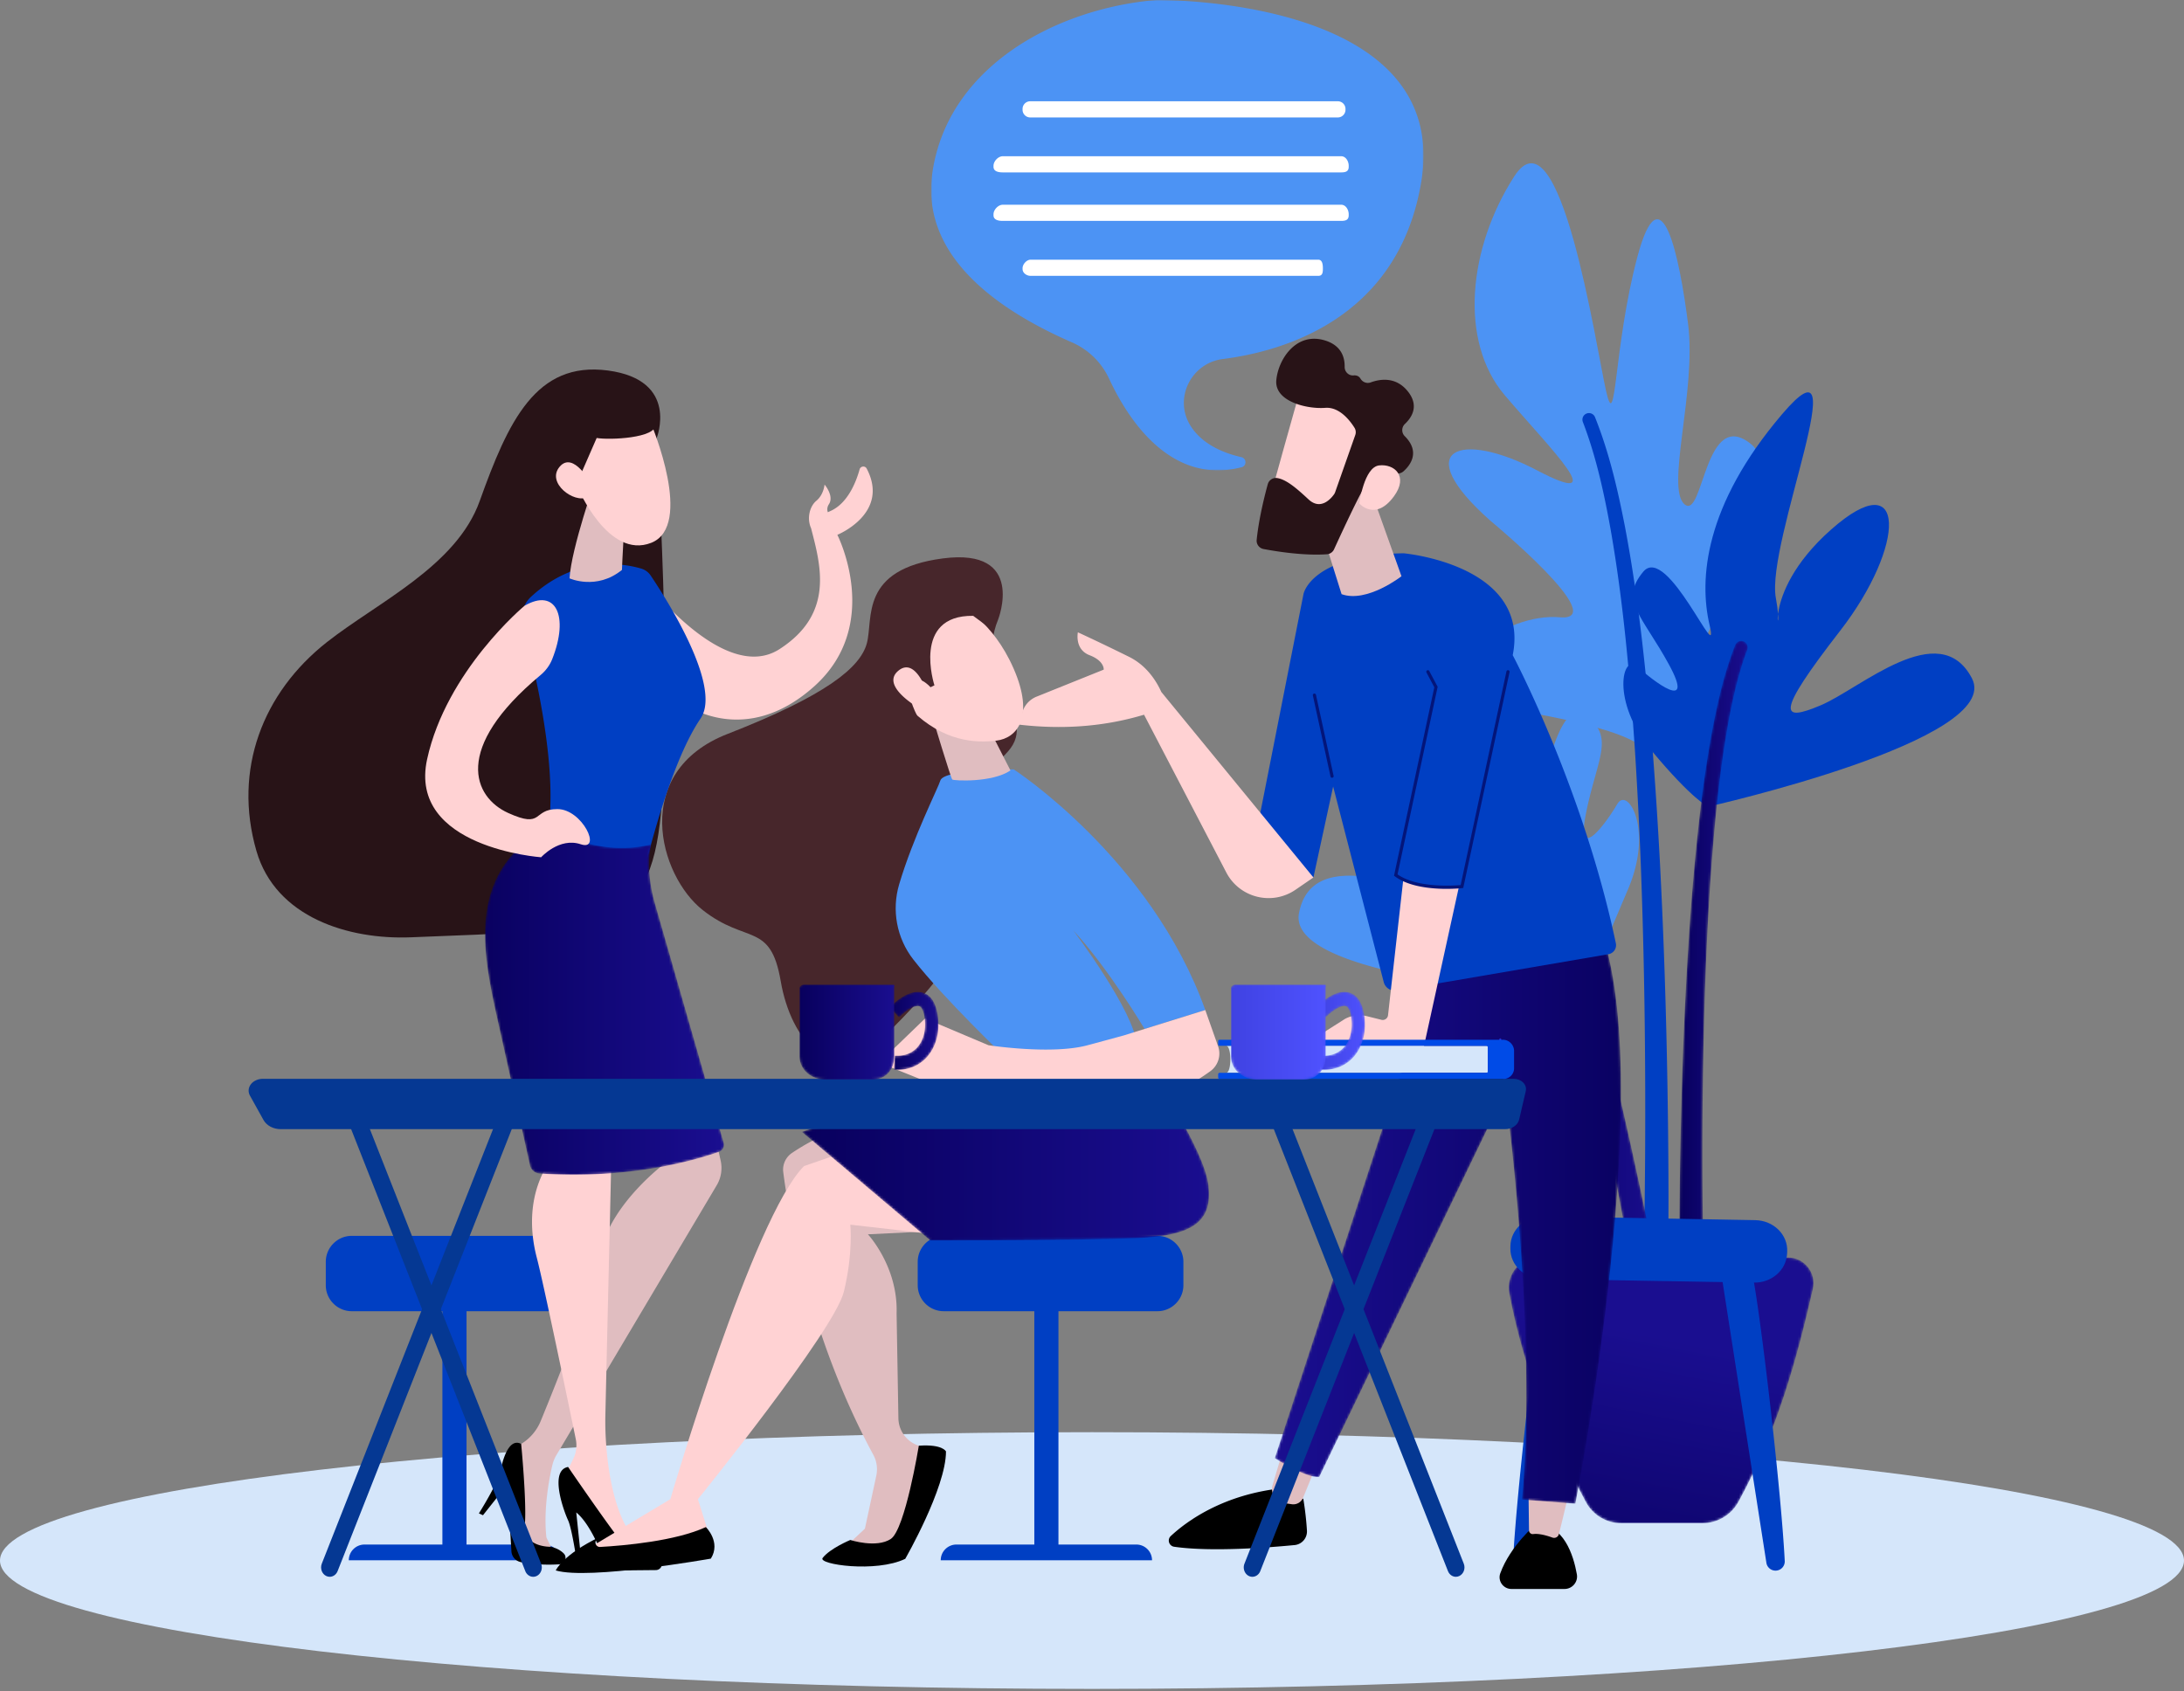 <svg width="896" height="694" viewBox="0 0 896 694" xmlns="http://www.w3.org/2000/svg" xmlns:xlink="http://www.w3.org/1999/xlink">
    <rect x="0" y="0" width="896" height="694" fill="#808080" stroke="none"/>
    <defs>
        <path d="M1.358.35A2.68 2.68 0 0 0 .35 4.004l.038.067c4.733 8.335 8.364 17.485 11.68 26.696 3.287 9.242 6.216 18.642 8.93 28.112 5.412 18.95 10.092 38.136 14.442 57.4 4.324 19.27 8.309 38.625 12.029 58.032 1.863 9.702 3.66 19.418 5.384 29.142l2.526 14.591 1.207 7.292.576 3.632.272 1.791.125.871.024.167a1.239 1.239 0 0 1 .054-.51 5.205 5.205 0 0 0 10.36 1.016 12.1 12.1 0 0 0-.048-1.349l-.071-.594-.04-.241-.16-.964-.324-1.872-.666-3.69-1.374-7.332-2.851-14.618c-1.94-9.733-3.951-19.448-6.028-29.15-4.15-19.405-8.562-38.754-13.32-58.028-4.784-19.268-9.899-38.467-15.77-57.48-2.942-9.504-6.107-18.954-9.654-28.295-3.59-9.324-7.465-18.588-12.706-27.382A2.683 2.683 0 0 0 2.677 0c-.447 0-.902.113-1.319.35M57.59 231.848l-.007-.05c.006.052.014.1.007.05" id="wla52ondza"/>
        <path d="M22.891 1.685c-4.379 11.046-6.986 22.455-9.205 33.871-2.163 11.431-3.826 22.922-5.183 34.431-2.707 23.022-4.41 46.111-5.677 69.208-1.234 23.1-2.01 46.213-2.44 69.33-.219 11.56-.35 23.12-.386 34.685l.023 17.354.082 8.692.075 4.366.052 2.212.039 1.135.008.284a12.802 12.802 0 0 0 .314 2.18c.898 2.732 3.812 4.209 6.507 3.298 2.695-.911 4.152-3.864 3.253-6.597.086.13.144.278.17.426.006.016.01.06.013.098l-.011-.219-.052-1.025-.09-2.112-.149-4.283-.236-8.612-.334-17.254c-.17-11.51-.248-23.024-.238-34.538.014-23.028.372-46.056 1.186-69.059.846-22.999 2.127-45.982 4.398-68.836 1.138-11.424 2.579-22.808 4.502-34.076 1.966-11.235 4.352-22.462 8.285-32.925l.03-.077c.511-1.366-.147-2.9-1.49-3.447A2.619 2.619 0 0 0 25.35 0a2.65 2.65 0 0 0-2.459 1.685zM10.538 276.696c.003.057.002.015-.002-.038l.002.038z" id="h5qjs1cp1d"/>
        <path d="M12.19 0C4.527 0-1.205 7.052.218 14.654c6.113 32.664 18.492 61.444 31.36 85.588C34.453 105.635 40.02 109 46.086 109h33.406c6.16 0 11.808-3.417 14.774-8.867 16.062-29.508 23.913-58.579 30.462-87.229C126.238 6.302 121.273 0 114.563 0H12.19z" id="c6rtw8dqyg"/>
        <path id="7vnjqh9uhj" d="M0 694h896V0H0z"/>
        <path d="M5.755 81.245c1.744 7.808 10.21 45.812 12.691 56.95.413 1.851 2.003 3.19 3.899 3.32 37.66 2.59 65.248-5.9 73.64-8.904a3.023 3.023 0 0 0 1.897-3.681L69.826 31.225c-4.523-15.413-1.58-24.771-1.58-24.771C53.387 10.209 39.362 6.423 24.325 0-8.304 19.402-.887 51.49 5.755 81.245" id="dzznwo3q8l"/>
        <path id="vcxwk3zpro" d="M0 694h896V0H0z"/>
        <path d="M48.393 8.06C38.407 11.891 0 25.448 0 25.448L52.702 70s61.749.016 84.88-.976c23.13-.99 30.978-7.002 29.168-21.797C164.941 32.433 142.897 0 142.897 0s-84.52 4.227-94.504 8.06" id="639el5uw7q"/>
        <path d="M64.273 24.531 0 221.306s12.328 8.102 18.2 7.764L94.544 70.93s13.359 97.44 6.886 167.395L123.295 240S158.85 61.23 131.92 0L64.273 24.531z" id="sj5vbrtyit"/>
        <path d="M.437.004C.164.045-.031.34.004.664l2.001 18.818c.031.3.246.518.495.518.02 0 .042-.002.063-.005.273-.041.468-.336.433-.66L.994.517C.963.217.748 0 .496 0a.525.525 0 0 0-.06.004" id="s53z51sszw"/>
        <path d="m0 6.362 3.84 4.12c2.231-2.349 6.36-5.245 8.316-4.59 1.285.433 1.883 2.934 2.123 4.387.778 4.682-.246 9.25-2.74 12.22-2.233 2.658-5.505 3.922-9.452 3.67l-.334 5.788c.437.029.87.043 1.297.043 5.06 0 9.484-1.976 12.56-5.64 3.652-4.348 5.125-10.577 4.043-17.09-.81-4.872-2.777-7.869-5.845-8.906A7.036 7.036 0 0 0 11.536 0C6.344 0 1.116 5.187 0 6.362" id="r381xtvnqz"/>
        <path d="M1.701 0C1.051 0 0 .685 0 1.337v28.088C0 35 5.033 39 10.594 39h19.124c5.56 0 9.183-4 9.183-9.575V1.337c0-.652.36-1.337-.29-1.337H1.7z" id="2ejw3kewcC"/>
        <path d="m0 6.362 3.84 4.12c2.23-2.349 6.36-5.245 8.315-4.59 1.286.433 1.883 2.934 2.125 4.387.777 4.682-.247 9.25-2.742 12.22-2.232 2.658-5.504 3.922-9.451 3.67l-.334 5.788c.436.029.869.043 1.297.043 5.06 0 9.483-1.976 12.56-5.64 3.652-4.348 5.125-10.577 4.043-17.09-.81-4.872-2.777-7.869-5.845-8.906A7.034 7.034 0 0 0 11.535 0C6.343 0 1.115 5.187 0 6.362" id="elr4v9v5bF"/>
        <path d="M1.702 0C1.052 0 0 .685 0 1.337v28.088C0 35 5.033 39 10.594 39h19.124c5.56 0 9.183-4 9.183-9.575V1.337C38.9.685 39.26 0 38.61 0H1.7z" id="p3wb16t4yI"/>
        <path id="n8nkvun73L" d="M0 0h202v193H0z"/>
        <linearGradient x1="0%" y1="50%" x2="100%" y2="50%" id="0b6gog73zb">
            <stop stop-color="#08005D" offset="0%"/>
            <stop stop-color="#1A0E90" offset="100%"/>
        </linearGradient>
        <linearGradient x1="0%" y1="50%" x2="100%" y2="50%" id="oz9cst41le">
            <stop stop-color="#08005D" offset="0%"/>
            <stop stop-color="#1A0E90" offset="100%"/>
        </linearGradient>
        <linearGradient x1="21.077%" y1="144.375%" x2="47.821%" y2="29.265%" id="sb901etndh">
            <stop stop-color="#08005D" offset="0%"/>
            <stop stop-color="#1A0E90" offset="100%"/>
        </linearGradient>
        <linearGradient x1="0%" y1="50%" x2="100%" y2="50%" id="qnttwz74lm">
            <stop stop-color="#08005D" offset="0%"/>
            <stop stop-color="#1A0E90" offset="100%"/>
        </linearGradient>
        <linearGradient x1="0%" y1="50%" x2="100%" y2="50%" id="xb8e5mimzr">
            <stop stop-color="#08005D" offset="0%"/>
            <stop stop-color="#1A0E90" offset="100%"/>
        </linearGradient>
        <linearGradient x1="100%" y1="50%" x2="0%" y2="50%" id="y0zlvupnou">
            <stop stop-color="#08005D" offset="0%"/>
            <stop stop-color="#1A0E90" offset="100%"/>
        </linearGradient>
        <linearGradient x1="61.831%" y1="236.891%" x2="58.723%" y2="187.801%" id="vhchgkhfvx">
            <stop stop-color="#52D8FF" offset="0%"/>
            <stop stop-color="#383FF6" offset="100%"/>
        </linearGradient>
        <linearGradient x1=".002%" y1="49.999%" x2="100%" y2="49.999%" id="v7e1ilxx5A">
            <stop stop-color="#08005D" offset="0%"/>
            <stop stop-color="#1A0E90" offset="100%"/>
        </linearGradient>
        <linearGradient x1="0%" y1="50%" x2="99.999%" y2="50%" id="keofmo2zaD">
            <stop stop-color="#08005D" offset="0%"/>
            <stop stop-color="#1A0E90" offset="100%"/>
        </linearGradient>
        <linearGradient x1="0%" y1="49.999%" x2="100.001%" y2="49.999%" id="s0e3bbzwcG">
            <stop stop-color="#3F42E2" offset="0%"/>
            <stop stop-color="#4F52FF" offset="100%"/>
        </linearGradient>
        <linearGradient x1="0%" y1="50%" x2="100%" y2="50%" id="3xalkwpwdJ">
            <stop stop-color="#3F42E2" offset="0%"/>
            <stop stop-color="#4F52FF" offset="100%"/>
        </linearGradient>
    </defs>
    <g fill="none" fill-rule="evenodd">
        <path d="M896 640.334c0-29.087-200.577-52.667-448-52.667S0 611.247 0 640.334C0 669.42 200.577 693 448 693s448-23.58 448-52.666" fill="#D5E6FA"/>
        <path d="M675.535 308.614s62.6-109.76 43.18-126.11c-19.42-16.348-19.766 31.137-27.626 24.411-7.86-6.726 4.959-46.376 1.467-73.927-3.492-27.55-11.075-64.41-20.868-27.372s-8.57 73.556-12.813 54.688c-4.242-18.87-18.87-117.226-37.685-87.876-18.814 29.35-22.762 67.557-3.797 89.819s44.424 47.12 13.123 30.71c-31.3-16.41-52.636-9.09-19.155 20.64 0 0 50.345 41.634 28.488 39.682-21.856-1.95-56.654 21.1-20.793 37.757 0 0 50.946 7.395 56.479 17.578" fill="#4C93F4"/>
        <path d="M649.526 408.714s-122.01-5.784-116.61-34.013c5.4-28.23 45.22-9.327 62.94-7.535 17.72 1.793 7.323-10.312-28.77-35.7-36.092-25.39-55.934-62.573-17.718-45.235 38.217 17.34 53.49 49.898 50.903 26.933-2.588-22.966-51.712-87.619-10.162-61.146 41.55 26.473 38.708 50.97 39.961 70.298 1.253 19.327 6.789-37.404 19.78-28.953 12.99 8.452 5.616 17.134.965 39.6-4.652 22.464 8.369 4.356 12.672-3.018 4.303-7.374 14.875 10.312 4.518 34.712a5593.283 5593.283 0 0 0-18.479 44.057" fill="#4C93F4"/>
        <path d="M673.827 537.238a.477.477 0 0 0-.157.243c-.01.006-.015.173-.008.045l.017-.346.068-1.386.115-2.832.189-5.724.293-11.492.4-23.017c.194-15.351.263-30.708.214-46.063-.09-30.712-.646-61.423-1.817-92.102a1967.608 1967.608 0 0 0-2.351-45.978c-1.017-15.308-2.252-30.596-3.816-45.842-1.577-15.243-3.563-30.436-6.205-45.483-2.702-15.008-5.967-30.003-11.364-44.049l-.027-.074a2.677 2.677 0 0 1 1.541-3.46 2.683 2.683 0 0 1 3.449 1.507c5.847 14.626 9.335 29.803 12.292 44.991 2.886 15.21 5.097 30.508 6.895 45.837 1.785 15.329 3.237 30.686 4.469 46.054a1974.1 1974.1 0 0 1 2.991 46.138c1.597 30.775 2.575 61.57 3.087 92.371.26 15.4.4 30.803.415 46.21l-.085 23.116-.137 11.573-.113 5.805-.078 2.932-.054 1.495-.013.374a15.584 15.584 0 0 1-.34 2.444 5.203 5.203 0 0 1-9.87-3.287" fill="#003FC3"/>
        <g transform="translate(616 313)">
            <mask id="eyhk19bk8c" fill="#fff">
                <use xlink:href="#wla52ondza"/>
            </mask>
            <path d="M1.358.35A2.68 2.68 0 0 0 .35 4.004l.038.067c4.733 8.335 8.364 17.485 11.68 26.696 3.287 9.242 6.216 18.642 8.93 28.112 5.412 18.95 10.092 38.136 14.442 57.4 4.324 19.27 8.309 38.625 12.029 58.032 1.863 9.702 3.66 19.418 5.384 29.142l2.526 14.591 1.207 7.292.576 3.632.272 1.791.125.871.024.167a1.239 1.239 0 0 1 .054-.51 5.205 5.205 0 0 0 10.36 1.016 12.1 12.1 0 0 0-.048-1.349l-.071-.594-.04-.241-.16-.964-.324-1.872-.666-3.69-1.374-7.332-2.851-14.618c-1.94-9.733-3.951-19.448-6.028-29.15-4.15-19.405-8.562-38.754-13.32-58.028-4.784-19.268-9.899-38.467-15.77-57.48-2.942-9.504-6.107-18.954-9.654-28.295-3.59-9.324-7.465-18.588-12.706-27.382A2.683 2.683 0 0 0 2.677 0c-.447 0-.902.113-1.319.35M57.59 231.848l-.007-.05c.006.052.014.1.007.05" fill="url(#0b6gog73zb)" mask="url(#eyhk19bk8c)"/>
        </g>
        <path d="M700.766 331s121.54-27.299 108.213-52.709c-13.328-25.41-45.718 4.253-62.051 11.126-16.333 6.873-18.91 4.113 8.05-30.664 26.962-34.777 27.554-69.153-3.764-41.452-31.317 27.702-18.458 50.781-22.66 28.076-4.204-22.705 34.376-112.8 2.539-75.397-31.838 37.402-34.139 67.691-29.722 86.53 4.416 18.84-17.311-33.776-27.215-21.915-9.903 11.862-.37 18.013 10.574 38.132 10.943 20.119-6.696 6.602-12.928.806-6.233-5.796-11.156 14.188 5.775 34.496C694.507 328.336 700.766 331 700.766 331" fill="#003FC3"/>
        <g transform="translate(689 263)">
            <mask id="9g5kiqle1f" fill="#fff">
                <use xlink:href="#h5qjs1cp1d"/>
            </mask>
            <path d="M22.891 1.685c-4.379 11.046-6.986 22.455-9.205 33.871-2.163 11.431-3.826 22.922-5.183 34.431-2.707 23.022-4.41 46.111-5.677 69.208-1.234 23.1-2.01 46.213-2.44 69.33-.219 11.56-.35 23.12-.386 34.685l.023 17.354.082 8.692.075 4.366.052 2.212.039 1.135.008.284a12.802 12.802 0 0 0 .314 2.18c.898 2.732 3.812 4.209 6.507 3.298 2.695-.911 4.152-3.864 3.253-6.597.086.13.144.278.17.426.006.016.01.06.013.098l-.011-.219-.052-1.025-.09-2.112-.149-4.283-.236-8.612-.334-17.254c-.17-11.51-.248-23.024-.238-34.538.014-23.028.372-46.056 1.186-69.059.846-22.999 2.127-45.982 4.398-68.836 1.138-11.424 2.579-22.808 4.502-34.076 1.966-11.235 4.352-22.462 8.285-32.925l.03-.077c.511-1.366-.147-2.9-1.49-3.447A2.619 2.619 0 0 0 25.35 0a2.65 2.65 0 0 0-2.459 1.685zM10.538 276.696c.003.057.002.015-.002-.038l.002.038z" fill="url(#oz9cst41le)" mask="url(#9g5kiqle1f)"/>
        </g>
        <g transform="translate(619 516)">
            <mask id="hi21cksv7i" fill="#fff">
                <use xlink:href="#c6rtw8dqyg"/>
            </mask>
            <path d="M12.19 0C4.527 0-1.205 7.052.218 14.654c6.113 32.664 18.492 61.444 31.36 85.588C34.453 105.635 40.02 109 46.086 109h33.406c6.16 0 11.808-3.417 14.774-8.867 16.062-29.508 23.913-58.579 30.462-87.229C126.238 6.302 121.273 0 114.563 0H12.19z" fill="url(#sb901etndh)" mask="url(#hi21cksv7i)"/>
        </g>
        <g>
            <path d="M409.497 254.178s11.592-29.536-22.697-25.044c-34.29 4.492-28.457 24.696-31.168 34.815-2.71 10.118-17.096 21.584-57.128 37.196-40.033 15.611-28.164 58.172-10.183 72.298 17.981 14.126 27.788 4.737 31.97 29.119 4.182 24.382 20.866 44.182 41.682 23.514 20.815-20.668 44.474-45.109 37.857-77.156-6.616-32.048.877-25.985 13.793-40.687 12.917-14.702-14.46-28.933-4.126-54.055" fill="#47262B"/>
            <mask id="ca8w9d4r8k" fill="#fff">
                <use xlink:href="#7vnjqh9uhj"/>
            </mask>
            <path fill="#003FC3" mask="url(#ca8w9d4r8k)" d="M181.496 638.145h9.897V531.09h-9.897z"/>
            <path d="M229.788 640.21H143.1a6.443 6.443 0 0 1 6.443-6.444h73.803a6.443 6.443 0 0 1 6.442 6.443M242.654 527.374c0 5.855-4.79 10.646-10.644 10.646h-87.706c-5.854 0-10.644-4.79-10.644-10.646v-9.626c0-5.855 4.79-10.645 10.644-10.645h87.706c5.854 0 10.644 4.79 10.644 10.645v9.626z" fill="#003FC3" mask="url(#ca8w9d4r8k)"/>
            <path d="M269.383 179.813s9.568-23.848-19.981-27.783c-29.548-3.935-40.921 20.931-52.602 53.563-9.561 26.714-41.792 41.462-62.688 57.895-26.315 20.696-38.56 52.325-28.91 85.68 7.893 27.284 37.79 36.468 63.388 35.432 78.338-3.171 97.855-1.496 102.578-51.063 4.723-49.566-1.785-153.724-1.785-153.724" fill="#281317" mask="url(#ca8w9d4r8k)"/>
            <path d="M355.573 192.283c-.66-1.263-2.53-1.064-2.912.31-1.413 5.086-4.831 13.96-12.006 17.112a27.19 27.19 0 0 0-1.035.481c-.326-.976-.33-2.109.45-3.3 2.23-3.41-1.797-8.066-1.797-8.066s-.266 4.1-3.383 6.683c-2.685 2.225-3.974 7.174-2.14 11.235 3.884 15.086 9.699 35.038-12.952 49.615-22.65 14.577-54.548-27.51-54.548-27.51l15.832 50.199s24.436 18.036 52.86-7.325c28.424-25.362 9.584-62.267 9.584-62.267s21.68-8.747 12.047-27.167" fill="#FFD2D3" mask="url(#ca8w9d4r8k)"/>
            <path d="M263.135 233.329c-6.776-2.032-26.504-5.783-45.268 11.537a11.624 11.624 0 0 0-3.348 11.581c5.04 18.559 18.337 73.39 6.677 97.113 0 0 20.548 22.655 42.964 4.395 0 0 10.058-43.842 23.231-63.09 9.095-13.287-14.502-49.897-20.472-58.742a6.994 6.994 0 0 0-3.784-2.794" fill="#003FC3" mask="url(#ca8w9d4r8k)"/>
            <path d="M244.427 196.458s-10.02 28.349-10.774 40.855c0 0 11.075 5.037 21.51-3.465 0 0 1.095-28.315 2.677-33.386l-13.413-4.004z" fill="#E0BDC0" mask="url(#ca8w9d4r8k)"/>
            <path d="M267.274 174.231s17.522 41.543-.101 48.5c-17.624 6.958-30.106-22.572-30.106-22.572s-1.527-20.925 6.17-26.174c7.7-5.25 24.037.246 24.037.246" fill="#FFD2D3" mask="url(#ca8w9d4r8k)"/>
            <path d="M257.362 163.016s11.121 5.426 11.572 11.112c.451 5.687-18.962 6.498-24.145 5.586l-8.957 20.522s-7.678-22.93-.218-33.495c7.46-10.565 21.748-3.725 21.748-3.725" fill="#281317" mask="url(#ca8w9d4r8k)"/>
            <path d="M242.616 198.64s-7.36-13.767-13.009-7.142c-5.649 6.625 6 15.174 11.3 12.49l1.71-5.348z" fill="#FFD2D3" mask="url(#ca8w9d4r8k)"/>
            <path d="M290.33 450.008c-.078 1.99 3.416 17.778 5.318 26.199a13.87 13.87 0 0 1-1.493 9.949l-65.852 110.852a15.133 15.133 0 0 0-1.73 4.313c-1.206 5.202-3.71 17.951-2.402 29.55l3.406 7.076-14.733-3.346-3.206-39.573 4.171-2.543a19.83 19.83 0 0 0 8.016-9.386c5.954-14.467 20.741-51.293 24.553-69.239 4.332-20.396 26.977-36.963 26.977-36.963l-3.978-9.407 20.952-17.482z" fill="#E0BDC0" mask="url(#ca8w9d4r8k)"/>
            <path d="M196.47 620.984s7.956-12.616 8.892-17.528c.936-4.91 3.542-13.582 8.448-10.972 0 0 2.31 23.856 1.514 33.178-.797 9.321 10.536 9.021 10.536 9.021s3.123.44 5.41 2.727c1.58 1.579.45 4.32-1.778 4.463-3.709.24-9.6.301-15.784-.894a4.829 4.829 0 0 1-3.896-4.455l-1.632-27.457-10.036 12.675-1.674-.758z" fill="#000" mask="url(#ca8w9d4r8k)"/>
            <path d="M250.99 467.665s-2.323 99.157-2.638 113.24c-.314 14.083 2.224 45.292 16.339 54.62l-6.142 4.55s-7.676-6.526-15.175-19.084c-8.423-14.107-10.971-16.685-10.971-16.685l2.795-5.725a12.592 12.592 0 0 0 1.02-8.075c-3.046-14.766-13.222-63.879-15.998-74.455-3.276-12.485-3.51-29.158 7.89-43.114 11.4-13.956 22.88-5.272 22.88-5.272" fill="#FFD2D3" mask="url(#ca8w9d4r8k)"/>
            <path d="M237.955 644.543a.866.866 0 0 1-.872-.743c-.47-3.306-2.425-16.56-4.025-19.99-1.833-3.931-7.82-20.473.003-21.877 0 0 19.45 28.422 23.184 32.254 3.734 3.832 8.446 1.338 8.446 1.338s3.638 1.075 6.381 4.582c1.306 1.669.09 4.119-2.03 4.139l-13.1.125a9.218 9.218 0 0 1-8.641-5.808c-2.306-5.761-6.268-14.211-10.885-17.96l2.4 22.975a.873.873 0 0 1-.86.965" fill="#000" mask="url(#ca8w9d4r8k)"/>
        </g>
        <g transform="translate(199 340)">
            <mask id="mq814ay91n" fill="#fff">
                <use xlink:href="#dzznwo3q8l"/>
            </mask>
            <path d="M5.755 81.245c1.744 7.808 10.21 45.812 12.691 56.95.413 1.851 2.003 3.19 3.899 3.32 37.66 2.59 65.248-5.9 73.64-8.904a3.023 3.023 0 0 0 1.897-3.681L69.826 31.225c-4.523-15.413-1.58-24.771-1.58-24.771C53.387 10.209 39.362 6.423 24.325 0-8.304 19.402-.887 51.49 5.755 81.245" fill="url(#qnttwz74lm)" mask="url(#mq814ay91n)"/>
        </g>
        <g>
            <path d="M215.182 248.57s-32.012 26.608-39.956 62.966c-7.945 36.36 46.777 40.224 46.777 40.224s7.429-8.297 16.248-5.338c8.82 2.959.683-14.48-9.636-14.434-10.319.045-5.539 8.206-20.136 1.593-14.22-6.443-23.009-26.367 13.272-56.569 2.103-1.75 3.781-3.982 4.791-6.525 7.049-17.747 1.458-29.379-11.36-21.918" fill="#FFD2D3"/>
            <path d="M635.188 518.137c-2.584 3.823-12.851 90.396-14.459 122.37-.109 2.162 1.621 3.965 3.785 3.965a3.788 3.788 0 0 0 3.743-3.205l18.782-120.376-11.851-2.754zM717.744 518.137c2.584 3.823 12.852 90.396 14.458 122.37a3.78 3.78 0 0 1-3.784 3.965 3.788 3.788 0 0 1-3.744-3.205l-18.78-120.376 11.85-2.754z" fill="#003FC3"/>
            <path d="m619.656 511.38-.01.944c-.061 6.792 5.789 12.363 13.114 12.487l86.81 1.478c7.22.122 13.238-5.096 13.588-11.782l.046-.864c.364-6.973-5.556-12.848-13.085-12.983l-86.848-1.557c-7.432-.133-13.553 5.385-13.615 12.277" fill="#003FC3"/>
            <mask id="eom0wknlup" fill="#fff">
                <use xlink:href="#vcxwk3zpro"/>
            </mask>
            <path fill="#003FC3" mask="url(#eom0wknlup)" d="M424.336 638.145h9.898V531.09h-9.898z"/>
            <path d="M472.629 640.21h-86.688a6.443 6.443 0 0 1 6.442-6.444h73.803a6.443 6.443 0 0 1 6.443 6.443M485.494 527.374c0 5.855-4.79 10.646-10.643 10.646h-87.706c-5.854 0-10.644-4.79-10.644-10.646v-9.626c0-5.855 4.79-10.645 10.644-10.645h87.706c5.854 0 10.643 4.79 10.643 10.645v9.626z" fill="#003FC3" mask="url(#eom0wknlup)"/>
            <path d="M356.216 459.709s-14.707 2.28-31.242 13.336c-2.603 1.74-4.03 4.773-3.638 7.88 1.98 15.686 10.12 66.46 36.966 116.05 1.416 2.615 1.822 5.66 1.198 8.566l-4.664 21.71-8.649 8.11h22.279l14.833-40.149-6.343-2.005a12.005 12.005 0 0 1-8.381-11.238l-.744-43.07c.635-19.188-11.764-32.427-11.764-32.427l35.58-1.731-35.43-45.032z" fill="#E0BDC0" mask="url(#eom0wknlup)"/>
            <path d="M337.487 639.278c-2.028 2.656 21.838 6.16 33.896.351 0 0 16.714-29.086 16.714-44.062 0 0-1.327-3.053-11.141-2.36 0 0-5.612 34.439-11.538 38.297-5.926 3.858-16.58.39-16.58.39s-8.357 3.466-11.35 7.384" fill="#000" mask="url(#eom0wknlup)"/>
            <path d="M387.145 507.103c-.19-.328-38.307-4.584-38.307-4.584s1.247 11.591-2.651 27.549c-3.899 15.957-59.864 85.092-59.864 85.092l5.868 18.605c-18.143 6.321-35.99 7.332-53.552 3.222l36.367-21.827s34.035-116.006 54.882-136.701l38.209-13.222 19.048 41.866z" fill="#FFD2D3" mask="url(#eom0wknlup)"/>
        </g>
        <g transform="translate(329 439)">
            <mask id="bi8s12bn9s" fill="#fff">
                <use xlink:href="#639el5uw7q"/>
            </mask>
            <path d="M48.393 8.06C38.407 11.891 0 25.448 0 25.448L52.702 70s61.749.016 84.88-.976c23.13-.99 30.978-7.002 29.168-21.797C164.941 32.433 142.897 0 142.897 0s-84.52 4.227-94.504 8.06" fill="url(#xb8e5mimzr)" mask="url(#bi8s12bn9s)"/>
        </g>
        <path d="M289.583 626.601s6.317 6.126 2.05 12.941c0 0-50.045 8.88-63.633 4.851 0 0 2.821-6.446 18.122-13.784l-1.13.868c-1.428 1.098-.59 3.385 1.208 3.282 10.082-.576 30.947-2.425 43.383-8.158" fill="#000"/>
        <path d="M412.844 434.214s-25.573-24.377-38.162-40.522c-6.804-8.728-8.942-20.218-5.794-30.831 5.746-19.384 15.96-39.46 16.892-42.584 1.427-4.79 30.102-4.591 30.102-4.591s56.426 36.66 78.596 98.76l-24.898 7.76s-14.733-24.744-29.29-40.475c0 0 25.189 33.31 26.076 46.946l-53.522 5.537z" fill="#4C93F4"/>
        <path d="M382.312 293.51c.3.996 7.784 25.834 8.369 26.349.586.516 16.413 1.368 23.863-3.73l-18.48-36.185-13.752 13.567z" fill="#E0BDC0"/>
        <path d="M393.798 248.423s13.355 6.07 22.02 25.85c8.666 19.783 1.568 28.621-7.079 29.631-8.648 1.009-21.525.478-34.817-12.505-13.292-12.984 2.498-50.21 19.876-42.976" fill="#FFD2D3"/>
        <path d="M383.359 281.211s-9.432-28.855 15.894-28.52l5.846 4.326s9.71-15.6-5.336-23.571c-15.045-7.971-33.054-2.197-40.088 18.193-7.033 20.39-8.506 34.124 2.026 44.248 10.534 10.125 15.278-.911 15.278-.911s-5.634-9.358-3.11-14.217c2.523-4.86 7.884 1.228 7.884 1.228l1.606-.776z" fill="#47262B"/>
        <path d="M380.435 284.32s-4.762-14.862-11.79-9.18c-7.029 5.68 5.225 13.75 10.036 16.385l1.754-7.205zM360.745 436.024l18.79-18.13 25.992 10.993s25.872 4.013 40.68 0l14.808-4.013 33.463-10.429 5.255 14.87a8.958 8.958 0 0 1-3.267 10.285c-2.894 2.06-6.288 4.322-8.451 5.27-4.407 1.93-108.631-1.336-108.631-1.336l-18.64-7.51z" fill="#FFD2D3"/>
        <path d="M534.688 615.034s1.072 5.955 1.494 13.024a5.607 5.607 0 0 1-5.05 5.921c-10.448 1.014-34.23 2.888-49.415.694-2.127-.307-2.972-2.923-1.4-4.39 6.262-5.84 21.383-17.199 46.272-19.682l8.1 4.433z" fill="#000"/>
        <path d="m539.882 601.61-5.282 12.962c-.724 1.777-2.524 2.88-4.43 2.68-1.294-.135-2.825-.384-4.315-.836-2.981-.906-4.662-4.069-3.77-7.057l3.987-13.35 13.81 5.602z" fill="#E0BDC0"/>
        <path d="M630.195 625.357s-10.578 8.86-14.7 20.225c-1.133 3.125 1.263 6.418 4.584 6.418h21.768c3.187 0 5.629-2.87 5.074-6.01-1.387-7.847-5.385-20.6-16.726-20.633" fill="#000"/>
        <path d="M643.299 613.826s-2.137 9.468-3.78 15.724a1.998 1.998 0 0 1-2.613 1.364c-3.294-1.18-5.975-1.701-7.924-1.44-.9.122-1.687-.628-1.699-1.538l-.204-15.725 16.22 1.615z" fill="#E0BDC0"/>
        <g transform="translate(523 377)">
            <mask id="0msus20tgv" fill="#fff">
                <use xlink:href="#sj5vbrtyit"/>
            </mask>
            <path d="M64.273 24.531 0 221.306s12.328 8.102 18.2 7.764L94.544 70.93s13.359 97.44 6.886 167.395L123.295 240S158.85 61.23 131.92 0L64.273 24.531z" fill="url(#y0zlvupnou)" mask="url(#0msus20tgv)"/>
        </g>
        <g transform="translate(615 426)">
            <mask id="8h3n7j1xgy" fill="#fff">
                <use xlink:href="#s53z51sszw"/>
            </mask>
            <path d="M.437.004C.164.045-.031.34.004.664l2.001 18.818c.031.3.246.518.495.518.02 0 .042-.002.063-.005.273-.041.468-.336.433-.66L.994.517C.963.217.748 0 .496 0a.525.525 0 0 0-.06.004" fill="url(#vhchgkhfvx)" mask="url(#8h3n7j1xgy)"/>
        </g>
        <g>
            <path d="M575.82 227.025s52.164 4.634 44.785 41.815c0 0 28.834 54.283 42.314 118.227.439 2.081-.954 4.11-3.05 4.47l-86.868 14.878a4.675 4.675 0 0 1-5.316-3.439L546.93 322.73l-8.089 37.31-25.699-6.7 21.635-109.632s3.018-15.995 41.044-16.683" fill="#003FC3"/>
            <path d="M546.488 319.14a.648.648 0 0 0 .633-.785l-7.241-33.26a.647.647 0 0 0-1.265.275l7.24 33.262c.067.302.335.509.633.509" fill="#03157A"/>
            <path d="M551.731 418.117a12.396 12.396 0 0 1 8.97-1.168l6.044 1.505a2.19 2.19 0 0 0 2.705-1.88l6.255-55.69c7.82 3.714 19.103 3.27 22.823 2.998l-14.395 65.654h-50.375l17.973-11.42zM417.887 297.319l1.523-5.062a10.011 10.011 0 0 1 5.85-6.405l27.538-11.079s.416-3.533-5.819-5.933c-6.234-2.401-4.777-9.386-4.777-9.386s8.518 3.887 20.986 10.051c7.131 3.526 11.132 9.75 13.254 14.435l62.4 76.1-7.327 5.035c-9.633 6.622-22.884 3.37-28.358-6.962l-33.804-64.846c-16.972 5.1-34.146 6.075-51.466 4.052" fill="#FFD2D3"/>
            <path d="m558.922 191.525 16.044 44.919s-14.207 11.11-24.574 7.354l-8.085-25.749s6.175-31.47 16.615-26.524" fill="#E0BDC0"/>
            <path d="M533.47 160.125c-.429.608-13.509 48.021-13.509 48.021l27.22 6.897 19.072-43.096s-25.612-22.003-32.784-11.822" fill="#FFD2D3"/>
            <path d="m556.01 178.5-8.264 23.473c-.106.3-.248.579-.431.84-1.123 1.599-5.389 6.814-10.456 2.123-4.598-4.257-8.858-8.073-12.79-8.763a3.471 3.471 0 0 0-3.952 2.497c-1.187 4.309-3.683 14.066-4.559 22.875-.178 1.787 1.057 3.401 2.821 3.735 5.317 1.006 16.589 2.814 25.997 2.142a3.477 3.477 0 0 0 2.927-2.02c2.589-5.67 10.52-22.873 13.472-27.325 2.77-4.18 9.569-4.067 12.42-3.817a3.415 3.415 0 0 0 2.56-.839c2.492-2.19 7.235-7.778.552-14.457a3.482 3.482 0 0 1 .077-5.012c2.865-2.7 5.929-7.486 1.146-13.416-4.861-6.027-11.271-5.062-15.198-3.625-1.588.58-3.321-.09-4.186-1.543-.491-.828-1.35-1.454-2.836-1.325-2.003.175-3.688-1.496-3.654-3.508.066-3.863-1.32-8.744-8.022-10.825-11.892-3.693-19.297 7.803-20.024 16.377-.728 8.575 12.392 11.845 20.105 11.26 5.865-.443 10.224 5.369 11.976 8.18.556.89.667 1.983.319 2.973" fill="#281317"/>
            <path d="M557.68 206.593s1.91-14.886 8.099-15.62 12.217 4.35 6.07 12.71c-7.646 10.397-14.168 2.91-14.168 2.91" fill="#FFD2D3"/>
            <path d="M593.466 364.718c3.56 0 6.102-.27 6.377-.3l.462-.053 18.994-88.589a.648.648 0 0 0-.496-.769.643.643 0 0 0-.768.497l-18.797 87.67c-2.827.249-17.921 1.252-25.89-4.396l16.454-76.967-3.434-6.474a.647.647 0 1 0-1.144.606l3.215 6.059-16.53 77.32.33.25c5.758 4.327 15.033 5.146 21.227 5.146" fill="#03157A"/>
            <path d="M135.26 647c-.465 0-.938-.101-1.393-.315-1.794-.842-2.621-3.111-1.85-5.07l74.11-188.113c.771-1.957 2.849-2.861 4.643-2.02 1.793.842 2.621 3.112 1.85 5.069L138.51 644.666c-.575 1.459-1.879 2.334-3.248 2.334" fill="#053893"/>
            <path d="M218.75 647c-1.369 0-2.673-.874-3.247-2.334L141.39 456.55c-.77-1.957.057-4.227 1.85-5.069 1.792-.842 3.871.061 4.643 2.02l74.11 188.114c.772 1.958-.056 4.227-1.85 5.069a3.264 3.264 0 0 1-1.394.315M513.792 647a3.27 3.27 0 0 1-1.395-.315c-1.792-.842-2.62-3.111-1.85-5.07l74.112-188.113c.77-1.957 2.847-2.861 4.642-2.02 1.793.842 2.621 3.112 1.85 5.069L517.04 644.666c-.576 1.459-1.879 2.334-3.248 2.334" fill="#053893"/>
            <path d="M597.28 647c-1.369 0-2.672-.874-3.247-2.334L519.922 456.55c-.772-1.957.057-4.227 1.85-5.069 1.79-.842 3.87.061 4.642 2.02l74.111 188.114c.771 1.958-.057 4.227-1.85 5.069-.454.214-.929.315-1.394.315" fill="#053893"/>
            <path d="M503.039 440.215h107.339v-11.081h-107.34c2.298 0 2.298 11.081 0 11.081" fill="#D5E6FA"/>
            <path d="M609.785 440.215a.594.594 0 0 0 .593-.593v-9.895a.594.594 0 0 0-.593-.593H500.358a.594.594 0 0 1-.593-.593v-1.32c0-.326.267-.593.593-.593h116.166a4.637 4.637 0 0 1 4.636 4.637v7.083a4.372 4.372 0 0 1-4.371 4.373H500.358a.594.594 0 0 1-.593-.593v-1.32c0-.326.267-.593.593-.593h109.427z" fill="#004BE7"/>
            <path d="M625.96 447.685c.288-1.237-.104-2.516-1.067-3.488-.965-.972-2.4-1.535-3.915-1.535H107.84c-1.992 0-3.847.844-4.92 2.24-1.073 1.396-1.217 3.151-.381 4.655l5.56 10.01c1.273 2.292 4.032 3.76 7.069 3.76h502.29c2.823 0 5.25-1.666 5.787-3.972l2.716-11.67z" fill="#053893"/>
        </g>
        <g transform="translate(365 407)">
            <mask id="57l0fup9zB" fill="#fff">
                <use xlink:href="#r381xtvnqz"/>
            </mask>
            <path d="m0 6.362 3.84 4.12c2.231-2.349 6.36-5.245 8.316-4.59 1.285.433 1.883 2.934 2.123 4.387.778 4.682-.246 9.25-2.74 12.22-2.233 2.658-5.505 3.922-9.452 3.67l-.334 5.788c.437.029.87.043 1.297.043 5.06 0 9.484-1.976 12.56-5.64 3.652-4.348 5.125-10.577 4.043-17.09-.81-4.872-2.777-7.869-5.845-8.906A7.036 7.036 0 0 0 11.536 0C6.344 0 1.116 5.187 0 6.362" fill="url(#v7e1ilxx5A)" mask="url(#57l0fup9zB)"/>
        </g>
        <g transform="translate(328 404)">
            <mask id="8aie35vb9E" fill="#fff">
                <use xlink:href="#2ejw3kewcC"/>
            </mask>
            <path d="M1.701 0C1.051 0 0 .685 0 1.337v28.088C0 35 5.033 39 10.594 39h19.124c5.56 0 9.183-4 9.183-9.575V1.337c0-.652.36-1.337-.29-1.337H1.7z" fill="url(#keofmo2zaD)" mask="url(#8aie35vb9E)"/>
        </g>
        <g transform="translate(540 407)">
            <mask id="kmgzbxagiH" fill="#fff">
                <use xlink:href="#elr4v9v5bF"/>
            </mask>
            <path d="m0 6.362 3.84 4.12c2.23-2.349 6.36-5.245 8.315-4.59 1.286.433 1.883 2.934 2.125 4.387.777 4.682-.247 9.25-2.742 12.22-2.232 2.658-5.504 3.922-9.451 3.67l-.334 5.788c.436.029.869.043 1.297.043 5.06 0 9.483-1.976 12.56-5.64 3.652-4.348 5.125-10.577 4.043-17.09-.81-4.872-2.777-7.869-5.845-8.906A7.034 7.034 0 0 0 11.535 0C6.343 0 1.115 5.187 0 6.362" fill="url(#s0e3bbzwcG)" mask="url(#kmgzbxagiH)"/>
        </g>
        <g transform="translate(505 404)">
            <mask id="4sezxnzutK" fill="#fff">
                <use xlink:href="#p3wb16t4yI"/>
            </mask>
            <path d="M1.702 0C1.052 0 0 .685 0 1.337v28.088C0 35 5.033 39 10.594 39h19.124c5.56 0 9.183-4 9.183-9.575V1.337C38.9.685 39.26 0 38.61 0H1.7z" fill="url(#3xalkwpwdJ)" mask="url(#4sezxnzutK)"/>
        </g>
        <g>
            <g transform="translate(382)">
                <mask id="6uy94apzuM" fill="#fff">
                    <use xlink:href="#n8nkvun73L"/>
                </mask>
                <path d="M92.391.003C51.745 3.365 6.864 27.023.512 70.88c-5.402 37.294 33.172 59.068 57.284 69.613a30.074 30.074 0 0 1 15.225 14.91c7.402 15.948 24.914 43.914 54.365 36.315 2.145-.554 2.077-3.644-.083-4.132-6.875-1.553-16.267-5.12-21.126-13.282-6.619-11.116.664-25.375 13.488-26.986 24.269-3.051 72.055-16.26 81.41-72.708C213.728-1.732 92.391.003 92.391.003" fill="#4C93F4" mask="url(#6uy94apzuM)"/>
            </g>
            <path d="M551.992 45.049a3.136 3.136 0 0 1-3.133 3.137H422.648a3.136 3.136 0 0 1-3.133-3.137v-.359a3.135 3.135 0 0 1 3.133-3.137h126.211a3.135 3.135 0 0 1 3.133 3.137v.359zM542.719 110.391c0 1.646-.276 2.8-1.894 2.8H422.818c-1.618 0-3.303-1.154-3.303-2.8v-.34c0-1.646 1.685-3.493 3.303-3.493h118.007c1.618 0 1.894 1.847 1.894 3.493v.34zM553.317 68.43c0 1.88-1.193 2.309-3.096 2.309h-138.81c-1.903 0-3.819-.429-3.819-2.31v-.388c0-1.88 1.916-3.935 3.82-3.935h138.81c1.902 0 3.095 2.055 3.095 3.935v.389zM553.317 88.33c0 1.879-1.193 2.308-3.096 2.308h-138.81c-1.903 0-3.819-.429-3.819-2.309v-.388c0-1.88 1.916-3.936 3.82-3.936h138.81c1.902 0 3.095 2.056 3.095 3.936v.388z" fill="#FFF"/>
        </g>
    </g>
</svg>
